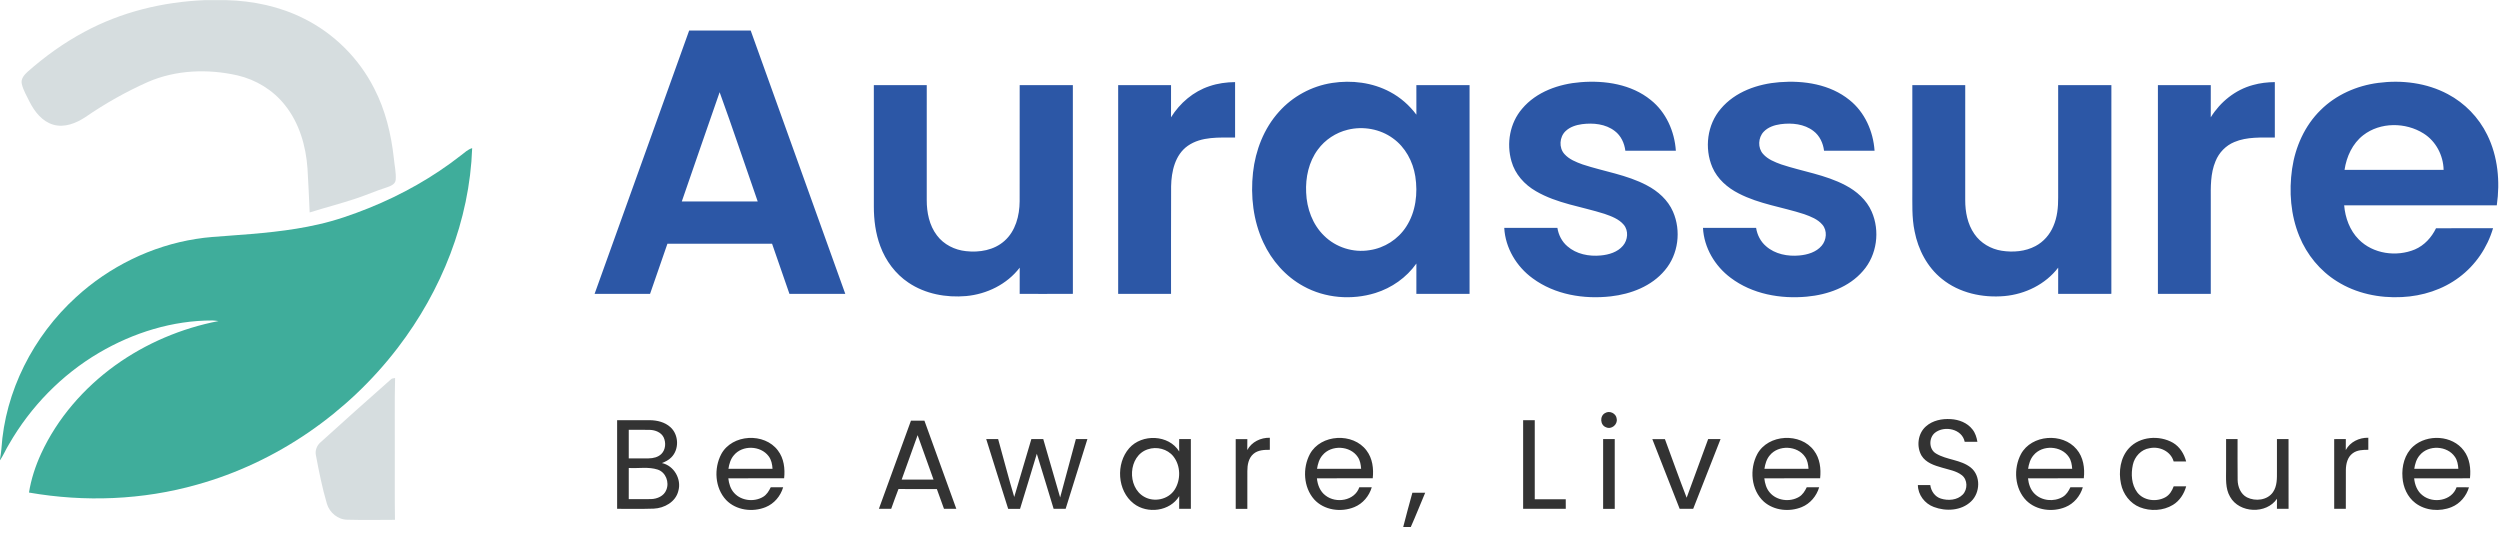 <svg xmlns:inkscape="http://www.inkscape.org/namespaces/inkscape" xmlns:sodipodi="http://sodipodi.sourceforge.net/DTD/sodipodi-0.dtd" xmlns="http://www.w3.org/2000/svg" xmlns:svg="http://www.w3.org/2000/svg" id="svg2" width="2666.667" height="581.333" viewBox="0 0 2666.667 581.333" sodipodi:docname="Aurassure Logo_Full color.eps"><defs id="defs6"></defs><g id="g8" inkscape:groupmode="layer" inkscape:label="ink_ext_XXXXXX" transform="matrix(1.333,0,0,-1.333,0,581.333)"><g id="g10" transform="scale(0.1)"><path d="m 1639.4,4360 h 170.8 c 214.7,-5.4 430.3,-50.5 622.7,-147.9 240.6,-119.6 440,-318.7 561.3,-558.4 89.8,-173.2 136.1,-365.6 157.3,-558.7 5.3,-57.6 19.3,-115.1 14.9,-173.3 -4,-37.9 -45,-50.5 -75.4,-61.4 -82.6,-25.9 -161.8,-61.5 -244.1,-88.3 -121.9,-40.8 -246.5,-72.5 -369,-110.9 -4.7,117.1 -10.5,234.1 -17.3,351 -12.5,181.2 -65.8,365 -180.8,508.3 -94.5,119.9 -231.9,203.2 -380.2,237.6 -236.4,53.3 -491.6,44.4 -715.8,-52.8 -174.5,-77.6 -341.499,-171.9 -498.999,-280.1 -74.903,-50 -169.102,-88.2 -259.602,-61.4 -88,25.9 -148.199,103.4 -188.199,181.9 -22.398,47.3 -51.301,92.7 -62.699,144.3 -9.602,40 20.5,73.4 47.699,98.1 138.602,121.8 289.199,230.7 452.199,317.6 295.903,160 630.101,240.8 965.201,254.4 M 3126.2,1323.7 c 9,10.2 22.8,10.5 35.3,12.4 -5,-198.5 -0.8,-397.202 -2.2,-595.702 0.8,-179.597 -1.7,-359.296 1.3,-538.898 -127,-0.602 -254.2,-2.699 -381.2,0.801 -75.3,0.199 -142,56.398 -163.4,127.097 -37.8,128.204 -63.9,259.5 -88.5,390.704 -7.1,35.796 7.7,74.5 34.3,98.898 186.5,170 375.5,337.3 564.4,504.7" style="fill:#d6dddf;fill-opacity:1;fill-rule:nonzero;stroke:none" id="path12"></path><path d="m 5514.7,4116.8 c 164.1,0.2 328.2,0.1 492.3,0.1 252.3,-702.5 504.7,-1404.9 757,-2107.4 -149,-0.2 -297.9,0 -446.8,-0.2 -46.7,133.7 -92.6,267.5 -139,401.2 -279.2,0.2 -558.4,0.1 -837.6,0 -46.3,-133.6 -92.4,-267.4 -138.9,-401.1 -147.9,0 -295.9,-0.1 -443.8,0.1 252.1,702.5 504.7,1404.8 756.8,2107.3 m 243.8,-493.5 c -101.8,-291.2 -202,-583 -302.9,-874.5 202.5,-0.1 405.1,-0.1 607.6,0 -102,291.3 -199.2,584.5 -304.7,874.5 m 4899.9,73.9 c 157.5,24.4 324.7,3.9 466,-72.3 82.3,-43.8 153.8,-106.8 209.5,-181.5 -0.4,78.8 0,157.7 -0.2,236.5 141.9,0.2 283.8,0.1 425.7,0 -0.1,-556.8 0.1,-1113.6 0,-1670.5 -141.9,0 -283.8,-0.1 -425.7,0.1 0.1,81 -0.2,161.9 0.2,242.9 -79.4,-112.4 -197.5,-195.3 -328.5,-236 -188.7,-58.4 -401.6,-41.7 -575.1,54.4 -142,77.3 -253.7,204.4 -321.3,350.5 -80.8,173.7 -103.2,370.7 -82.4,560 19.8,176.9 87.1,351.6 207.1,484.9 109.2,123.1 262.1,205.9 424.7,231 m 126.1,-374.3 c -94.8,-22.9 -181,-79.6 -238.8,-158.3 -73.2,-98.1 -99.8,-224.1 -93.9,-344.7 4.9,-126.6 51,-255.2 143.1,-344.6 93.9,-93.7 233.4,-137.8 364.2,-116.1 118.8,17 228.6,87.1 293.4,188.1 76.7,117.9 94.1,266.2 72.7,403.1 -18.8,118.8 -80.1,233.3 -179.1,304 -102.5,74.9 -238.8,98.9 -361.6,68.5 m 1395,167.6 c 114.9,137 295.5,199.4 469.4,213 194.5,15.4 405.2,-16.3 560.6,-142.6 122.7,-97.6 190.3,-251.3 200.7,-405.8 -134.8,-0.3 -269.5,0 -404.2,-0.2 -7.5,60.7 -34.9,120.4 -84.5,157.7 -73.6,57.2 -172.8,66.4 -262.4,54.9 -47.6,-6.6 -96.4,-21.9 -131.6,-55.8 -48.9,-46.6 -55,-132.4 -9.1,-183.1 37.9,-42.8 93,-64.3 145.6,-83.4 170.8,-56.7 353.3,-82 513.8,-167.1 89,-46.3 168.9,-117.2 209.4,-210.6 66.8,-152.3 43.5,-341.6 -65,-469 -106.2,-127.8 -271.3,-190.6 -432.7,-208.9 -215.8,-24.4 -447.4,13.2 -625.1,144.3 -129,93.6 -219,242.9 -227.4,403.6 141.7,0 283.5,0 425.3,0 8.8,-56.1 35.7,-109.3 79.1,-146.4 72.3,-64 174.1,-83.3 268.1,-74.2 64.7,6 133.7,26.3 177.2,77.7 39.6,45.8 46.6,120.8 6.2,168.4 -39.1,46.1 -98.3,67.6 -153.7,87 -183.4,58.5 -380.5,82.7 -548.9,181.3 -91.3,52.4 -167.2,136.4 -195.6,239.2 -41.4,142.7 -13.1,306.2 84.8,420 m 1590.3,0.3 c 115.1,136.9 295.6,199.2 469.4,212.7 194.6,15.3 405.2,-16.4 560.6,-142.8 122.5,-97.6 190,-251.2 200.4,-405.6 -134.8,-0.3 -269.5,0 -404.2,-0.2 -7.5,60.7 -34.9,120.4 -84.5,157.8 -73.6,57.1 -172.9,66.4 -262.6,54.8 -49.6,-6.9 -101,-23.4 -136.2,-60.8 -44.5,-47.2 -48.6,-128.9 -4.5,-177.8 37.9,-43 93,-64.5 145.6,-83.6 170.7,-56.7 352.9,-82 513.4,-166.9 89.1,-46.3 169.2,-117 209.9,-210.6 68.1,-154.6 42.7,-347.6 -69.9,-475.1 -111.2,-129.4 -282.5,-190 -448.4,-205.3 -211.4,-19.8 -437,20.3 -609.4,150.2 -126.3,93.7 -214.3,241.4 -222.2,400 141.6,-0.2 283.4,-0.1 425.1,-0.1 8.7,-55.9 35.6,-109.1 78.9,-146.2 72.3,-64.2 174.3,-83.5 268.4,-74.4 64.7,6.1 133.5,26.3 177,77.5 39.7,45.8 46.7,121 6.2,168.6 -37.2,44.1 -93.2,65.4 -145.9,84.4 -174,56.8 -359.7,80.6 -523.7,165.6 -89.8,45.5 -170.8,115.8 -211.1,209.8 -64.9,152.5 -41.4,341.5 67.7,468 m 5259.7,207 c 188.9,24.9 388.2,0.7 557.7,-89.8 135.8,-71.7 247.7,-187.3 315.2,-325.2 86,-173.6 104.4,-374.6 76.8,-564.6 -407.1,-0.1 -814.2,-0.1 -1221.3,-0.1 8.5,-100.2 45,-200.9 116.9,-273.1 114.2,-116 301.8,-141.4 449.3,-79.9 75.4,32.4 133.5,96.3 168.8,169.4 152.1,1.2 304.2,0.2 456.4,0.4 -45.5,-155.2 -140.8,-295.8 -270.9,-392.5 -131.4,-99.1 -294.8,-150.7 -458.4,-158.4 -180.3,-9.4 -366.1,28.8 -519.8,126 -135.1,84 -240.6,212.7 -300.6,359.8 -70,170 -84.2,359.5 -58.3,540.4 25.3,175 100.9,345.5 228.1,470.1 122.9,122.3 289.2,195.3 460.1,217.5 m -118.8,-418.4 c -86.2,-66.6 -134,-171.6 -149.8,-277.5 264.3,-0.1 528.5,0 792.8,0 -2.3,115.5 -61.5,229.4 -160.1,291.1 -143.8,90.9 -346.4,92.2 -482.9,-13.6 m -9232.8,392.1 c 65.9,22.6 135.7,32 205.2,32.7 0,-147.9 0.1,-295.7 0,-443.6 -127.3,-0.8 -267.9,10.3 -378,-66 -102.8,-72 -131.7,-205.9 -133.9,-324.1 -1.4,-287 -0.2,-574 -0.6,-861.1 -141,0 -282.1,-0.1 -423.1,0 0,556.9 0,1113.7 0,1670.6 141,0 282.1,0 423.1,0 -0.1,-85.9 0.2,-171.7 -0.2,-257.5 71,114.1 179,206.6 307.5,249 m 8350.1,9.3 c 56.8,16.2 116,22.6 175.1,23.4 0,-147.8 0,-295.7 0,-443.6 -108.5,-0.8 -221.8,7.3 -324.1,-36 -68.2,-28 -122.7,-84.7 -150.2,-152.9 -41.7,-98.4 -38.7,-207.2 -38.2,-311.9 0,-250.1 0.1,-500.3 0,-750.4 -141.1,0 -282.1,-0.1 -423.1,0 0,556.9 0,1113.7 0,1670.6 141,0 282,0 423.1,0 -0.1,-85.9 0.2,-171.7 -0.2,-257.6 76.2,123.3 196.6,220.5 337.6,258.4 m -11035.6,-0.9 c 141.1,0.1 282.3,0.3 423.4,-0.1 -0.4,-306.4 -0.1,-612.9 -0.1,-919.3 -0.2,-99.1 20.2,-202.8 81.6,-283.1 54.7,-73.2 142.6,-116.9 232.7,-126 107,-12.1 224.3,7.7 306.9,81.4 89.4,78.4 121.4,202.1 122.2,317.1 0.7,310 0.1,620 0.3,930.1 141.8,0.1 283.7,0 425.5,0 0.3,-556.7 -0.1,-1113.4 0.2,-1670.1 -141.9,-1.2 -283.8,-0.2 -425.7,-0.5 0,70 -0.3,140 0.2,209.9 C 8058,2086 7895.9,2007 7730.6,1992 c -159.3,-13.9 -326.8,16.8 -460.8,107.2 -104.3,69.6 -182.4,174.8 -225.6,292 -38.2,101.8 -52,211.2 -51.7,319.4 -0.1,323.1 0.1,646.2 -0.1,969.3 m 8310,0 c 141.1,0.1 282.2,0.3 423.4,-0.1 -0.3,-306.3 -0.1,-612.7 -0.1,-919 -0.2,-94.6 18.1,-192.9 73.1,-271.8 50,-73.4 132.5,-121.2 219.8,-134.6 90.5,-13.8 187.6,-6.1 269.5,37.6 64.5,34 114.7,92.1 142.8,159 31.4,71.8 39.1,151.4 38.5,229 -0.1,300 0,600 0,900 141.9,-0.2 283.9,0.5 425.9,-0.4 -0.6,-556.6 -0.3,-1113.2 -0.2,-1669.8 -141.9,-1 -283.8,-0.2 -425.7,-0.4 0,70 -0.3,139.9 0.2,209.9 -101.7,-133.4 -264,-212.4 -429.4,-227.3 -175.7,-15.6 -362.3,24.4 -501.1,137.4 -117.3,93.9 -190.2,234.4 -218.4,380.4 -23.6,111.7 -17.4,226.4 -18.2,339.7 -0.1,276.8 0,553.6 -0.1,830.4" style="fill:#2c57a6;fill-opacity:1;fill-rule:nonzero;stroke:none" id="path14"></path><path d="m 3690.2,3119.1 c 27.8,21.2 53.8,46.5 88.1,56.6 C 3758.2,2596.8 3533.3,2035 3182.5,1577.6 2782.5,1054.6 2213.2,660.398 1578,483.398 1141.8,359.602 678,341.898 231.898,419.699 c 17.204,107.699 51.5,212.102 96.903,311.102 130.5,283.099 341.898,525.399 593.898,707.299 245.101,176 529.601,296.5 825.701,353.8 -15.9,2.2 -31.8,4.4 -47.8,4.8 -319.4,0.6 -634.3,-97.6 -908.498,-258.8 C 493.602,1362.5 244.398,1106.4 72.102,806.5 46.199,764.699 27.699,718.699 0,677.898 v 9.403 c 4.602,27 8.801,53.898 11.199,81.097 C 40.602,1230.8 266.801,1671.7 607.602,1982.4 c 266.199,244.4 604.098,411 961.598,466.8 86.3,14.4 173.8,18.8 261,25.5 240.5,17.5 482.1,36.4 717.7,90.7 138.1,30.9 272.1,78 403.4,130.6 264.1,106.2 514.7,247.3 738.9,423.1" style="fill:#3fad9b;fill-opacity:1;fill-rule:nonzero;stroke:none" id="path16"></path><path d="m 12844,1055.8 c 36.4,22.9 89.6,-3.3 92.9,-46.3 8.7,-45.801 -42.3,-87.699 -85.3,-67.5 -47.6,16.699 -52.1,90.7 -7.6,113.8 m 2567.3,-106.698 c 53.5,48 129,62.698 198.9,58.198 65.2,-3.7 132.6,-29.3 173.3,-82.402 22.9,-28.296 33.6,-63.796 39.7,-99.097 -34,-0.301 -67.9,-0.301 -101.7,0 -20.4,103.5 -162.4,132.301 -238.2,72.097 -50.2,-41 -49.3,-131.796 8.4,-165.796 86.2,-52.5 197.8,-48.204 278.4,-112.403 81.6,-65.597 76.3,-202.199 2,-271.597 -77.9,-74.602 -201.3,-80.704 -298.2,-43.704 -72.4,26.704 -126,96.903 -127.1,174.903 33,0.301 66.1,0.199 99.3,0 6.3,-48 37.1,-93.301 84.8,-108 58.1,-18.403 131,-13.199 175.5,32.597 39.7,41.704 39.2,118.204 -7.5,154.5 -45.7,35.5 -104.9,44 -158.8,60.5 -61.2,17.301 -129.3,39.102 -164.3,96.5 -42.1,73.5 -29.3,177.102 35.5,233.704 M 4938.2,998.801 c 87.3,-0.102 174.7,0.301 262.1,-0.102 58.3,-0.699 119.7,-15.301 163.9,-55.398 68.5,-60.5 72.3,-179.699 6.4,-243.403 -20.4,-20.796 -47.1,-33.597 -73.8,-44.296 96.9,-20.5 158.7,-129.403 131.1,-223.602 -21.3,-87.602 -112.3,-137.699 -197.3,-141.102 -97.4,-3.5 -195,-0.597 -292.4,-1.5 -0.1,236.5 -0.1,472.903 0,709.403 m 93.1,-77 c -0.1,-76.199 -0.1,-152.403 0,-228.699 53.3,0.296 106.5,-0.301 159.8,0.097 36,0.5 74.6,9.102 101.1,35.199 34.2,33.801 38.2,90.301 18.5,132.5 -20.1,40.903 -67.5,59.102 -110.7,60.301 -56.3,1.699 -112.5,0.102 -168.7,0.602 m 0.1,-305.5 c -0.3,-83.102 -0.1,-166.199 -0.1,-249.301 59.2,0.301 118.5,-0.898 177.8,0.398 49.3,0.903 104.1,24.204 122.7,73.204 25.9,61.199 -3.6,140.898 -68.3,162.699 -74.7,24.398 -155,8.301 -232.1,13 m 7156.8,382.5 c 30.9,0.097 61.9,0 93,-0.102 0.1,-211 0,-422 0,-633 82.7,-0.097 165.3,-0.097 248,0.102 0.1,-25.403 0.2,-50.903 0.2,-76.403 -113.7,0 -227.5,-0.097 -341.2,0 -0.1,236.5 -0.1,472.903 0,709.403 m -4898.6,-3.903 c 35.8,0.204 71.8,0.301 107.7,-0.097 84.7,-235.199 170.4,-470.102 255.2,-705.301 -32.9,-0.301 -65.9,-0.199 -98.7,0.301 -18.7,52.699 -37.9,105.199 -56.9,157.699 -102.4,0.301 -204.8,-0.602 -307.2,0.5 -20.9,-52.301 -38.7,-105.801 -58.3,-158.602 -32.8,0 -65.6,0 -98.4,0.102 85.4,235.199 171,470.301 256.6,705.398 m -74.4,-471.597 c 85,-0.301 170,-0.102 255.1,-0.199 -42.3,118.796 -85,237.296 -127.4,356 -43,-118.403 -85,-237.204 -127.7,-355.801 m 1820.6,251.301 c 102.6,116.796 317.1,109.5 400.4,-26.5 -1,33.199 -0.8,66.398 -0.3,99.597 31.1,-0.097 62.2,-0.199 93.4,-0.097 0.2,-186.102 0.1,-372.102 0.1,-558.204 -31.3,0 -62.5,0 -93.7,0 -0.2,33.903 -0.4,67.801 0.5,101.704 C 9362.6,269 9181.1,246.301 9071.6,331.699 8939.8,433.898 8927.4,651.301 9035.8,774.602 m 148,-9.204 C 9027.1,713.5 9016.2,464.199 9155.4,386.102 c 79.7,-46.102 192.6,-22.5 243.4,55.5 51.4,79.097 49.7,192.699 -9.4,267.398 -47.6,60 -134.1,81.301 -205.6,56.398 m -3412.2,-38 C 5858.5,888.102 6117.5,901.5 6225,756 c 48.3,-62.801 57.9,-145.5 49.6,-222.102 -148.8,-0.5 -297.7,0.102 -446.6,-0.296 4.7,-42.602 17.5,-86 47.5,-118 56.7,-62.403 158.8,-73.403 230.2,-30.801 29.4,17.301 47.4,47.301 61.8,77.199 33,0 66.1,-0.102 99.2,-0.301 -20.5,-70.097 -71.6,-131.097 -139.9,-158.699 -103.9,-42.398 -235.9,-26.102 -315.9,56.5 -90.9,96.5 -100,253.301 -39.3,367.898 m 100.6,-9.5 c -26.1,-30.199 -37.4,-69.597 -43.3,-108.296 117.6,-0.301 235.2,-0.204 352.8,-0.102 -2.1,35.602 -9.1,72.301 -31.3,101.199 -64,85.801 -210.1,90.602 -278.2,7.199 M 7891.7,847.5 c 31.8,0.102 63.6,0.102 95.4,0 43.5,-154.199 82.5,-309.699 128.8,-463.102 45.9,154.301 91.3,308.704 137,463.102 31.7,0.102 63.4,0.102 95.2,0.102 45.3,-155.704 89.6,-311.602 135.2,-467.204 41.9,155.801 83.6,311.5 125.8,467.102 30.6,0.102 61.4,0.102 92.2,0 -57.8,-186 -116.2,-371.898 -174,-557.898 -32.1,-0.204 -64.2,-0.301 -96.2,-0.102 -45.2,146.699 -88.5,294.102 -134.5,440.602 -44.5,-147 -88.6,-294.204 -134.2,-441 -31.7,0.398 -63.4,0.398 -95,0.097 C 8008,475 7950.3,661.398 7891.7,847.5 m 2089,-87.699 c 34.9,65.301 107.9,100.097 180.5,98.398 0,-32.199 0,-64.398 0,-96.5 -45.2,0.301 -95.2,-1.5 -131.1,-32.597 -39.7,-33.602 -49,-88.903 -48.8,-138.204 -0.2,-100.5 0.1,-201 -0.1,-301.5 -31.1,0 -62.1,0 -93,0 -0.2,186 -0.1,372 -0.1,558 31,0.204 62,0.204 93.1,0 0,-29.199 0.1,-58.398 -0.5,-87.597 m 501.1,-32.102 c 87.1,160.5 346,173.602 453.3,28.199 48.2,-62.796 57.8,-145.5 49.5,-222 -148.9,-0.5 -297.7,0.102 -446.6,-0.296 4.9,-51.903 25.2,-105.102 68.2,-137.102 84.3,-66.898 233.8,-43.102 271,65.398 33.1,0.102 66.3,0 99.6,-0.199 -20.6,-70 -71.5,-130.898 -139.6,-158.5 -106.2,-43.699 -242.4,-25.5 -321.5,61.903 -86,97.199 -93.7,250.199 -33.9,362.597 m 100.7,-9.5 c -26.4,-30.199 -37.6,-69.801 -43.6,-108.597 117.6,-0.301 235.2,-0.204 352.8,-0.102 -2.4,33.102 -7.7,67.102 -26.9,94.898 -61,91.602 -212.6,98.903 -282.3,13.801 M 12828.2,847.5 c 30.9,0.102 61.9,0.102 92.9,0 0.3,-186 0.1,-372 0.1,-558.102 -31.1,0 -62.1,0 -93,0 -0.1,186.102 -0.2,372.102 0,558.102 m 393.5,-0.102 c 33.6,0.403 67.3,0.301 101.1,-0.5 57.7,-156.296 113.6,-313.296 173.8,-468.597 57.1,156.5 114.3,313 172.1,469.301 32.9,0 66,0 99.2,-0.102 -72.8,-186.102 -145.9,-372.102 -219,-558 -36.1,-0.102 -72.2,-0.102 -108.2,-0.102 -73.1,186 -146.1,372 -219,558 m 840.1,-119.796 c 87.2,160.796 346.8,173.796 453.8,27.597 47.8,-62.699 57.2,-145 49.1,-221.301 -149,-0.5 -297.9,0.102 -446.7,-0.296 4.7,-40.403 16,-81.704 43.2,-113.102 55.5,-66.5 161.1,-79.398 234.3,-35.801 29.5,17.301 47.6,47.301 62,77.301 33,0 66.1,-0.102 99.3,-0.301 -20.6,-69.898 -71.5,-130.898 -139.6,-158.5 -98.3,-40.199 -221.1,-28.199 -302.4,43.102 -103.9,93.699 -116.9,261.597 -53,381.301 m 100,-10.102 c -25.9,-30.199 -36.9,-69.398 -42.9,-107.898 117.6,-0.301 235.2,-0.204 352.8,-0.102 -2.4,33.102 -7.7,67.102 -27,94.898 -61.1,91.903 -213.4,98.903 -282.9,13.102 m 2010,10.199 c 85,156.199 332.7,173.199 444.9,38.801 54.7,-63.602 67.1,-151.699 57.9,-232.699 -148.9,-0.403 -297.8,0.199 -446.6,-0.199 4.8,-44.903 19.3,-90.801 52.4,-123.204 57.5,-57.699 155.4,-66.898 224.8,-25.898 29.6,17.301 47.8,47.199 62.1,77.398 33,0.102 66.1,0 99.4,-0.199 -20.5,-69.898 -71.4,-130.801 -139.4,-158.398 -102.2,-42 -231.3,-27.102 -311.9,51.699 -95.2,95.898 -105.5,256.398 -43.6,372.699 m 100.6,-9.5 c -26.3,-30.301 -37.6,-69.801 -43.5,-108.597 117.6,-0.301 235.2,-0.204 352.8,-0.102 -2.5,33 -7.6,67 -26.8,94.801 -61,91.699 -212.7,99.097 -282.5,13.898 m 763.6,56.5 c 87.6,95 243.3,105.801 352.4,43.199 54.6,-32.199 89.5,-89.296 105.2,-149.597 -33.4,-0.301 -66.8,-0.301 -100.1,0.199 -22.4,81.102 -112.9,123.199 -192,106.199 -67.9,-9.699 -120.6,-67.398 -134.5,-133 -15.9,-73.5 -11.4,-157.699 34.8,-220 50.9,-67.597 153.6,-79.5 225.3,-39.898 33.7,18.301 53.9,52.597 66.7,87.5 33.2,0.301 66.5,0.301 100,-0.102 -16.7,-59.699 -52,-115.699 -105.9,-148.199 -78.5,-47.898 -180.4,-52.602 -265.1,-18.898 -78.4,31.199 -134.3,105.699 -150.7,187.398 -20.8,97.699 -5.6,209.5 63.9,285.199 m 777.1,72.801 c 30.5,0.102 61.2,0.102 91.9,-0.102 0.4,-108.898 -0.9,-217.796 0.6,-326.699 0.8,-54.5 23.9,-113.5 74.7,-139.699 67.1,-33.602 163,-23.398 207.9,41.5 34.1,48.801 32.2,111.102 31.9,167.898 -0.2,85.704 -0.2,171.5 0,257.204 30.8,-0.102 61.6,0 92.7,0.097 0.8,-186.097 0.2,-372.199 0.3,-558.301 -31.2,0 -62.2,0 -93.1,0 -0.2,26.903 -0.3,53.801 0.3,80.602 -84.5,-125.102 -301.6,-116.301 -375.2,15.602 -40.1,67.796 -31.5,148.898 -32,224.097 -0.1,79.301 -0.1,158.5 0,237.801 m 957.7,-87.699 c 34.8,65.301 107.8,100.097 180.4,98.398 0,-32.199 0,-64.301 0,-96.5 -43,0.102 -89.6,-1 -125.2,-28 -41.5,-30.301 -54,-84.597 -54.5,-133.301 -0.7,-103.699 0,-207.296 -0.3,-311 -31.1,0 -62.2,0 -93,0.102 -0.2,186 -0.1,371.898 -0.1,557.898 30.9,0.204 62,0.204 93.1,0.102 -0.1,-29.199 0.1,-58.5 -0.4,-87.699 m 539.8,29.301 c 112.6,100.097 313.1,90.296 404.8,-33.602 47.9,-62.801 57.4,-145.199 49.2,-221.699 -148.9,-0.403 -297.8,0.199 -446.6,-0.199 4.9,-51.801 25.1,-105 68.1,-137 84.3,-67 233.9,-43.204 271.2,65.296 33,0.102 66.1,0 99.4,-0.199 -20.5,-69.898 -71.4,-130.801 -139.4,-158.398 -93.6,-38.301 -209,-29.403 -290.3,33 -63,48 -97.3,126.301 -102.3,204.097 -7.4,89.602 17.3,186.903 85.9,248.704 m 51.2,-71.704 c -25.9,-30.097 -37,-69.296 -42.9,-107.796 117.6,-0.301 235.2,-0.204 352.8,-0.102 -2.5,33.102 -7.7,67.301 -27,95.102 -61.3,91.699 -213.5,98.699 -282.9,12.796 m -8060,-299.296 c 34.1,0.097 68.3,0.097 102.5,0 -38.6,-91.301 -74.9,-183.704 -115.3,-274.301 -20.3,0.398 -40.5,0.5 -60.5,0.5 22.5,91.801 49.1,182.5 73.3,273.801" style="fill:#333333;fill-opacity:1;fill-rule:nonzero;stroke:none" id="path18"></path></g></g></svg>
